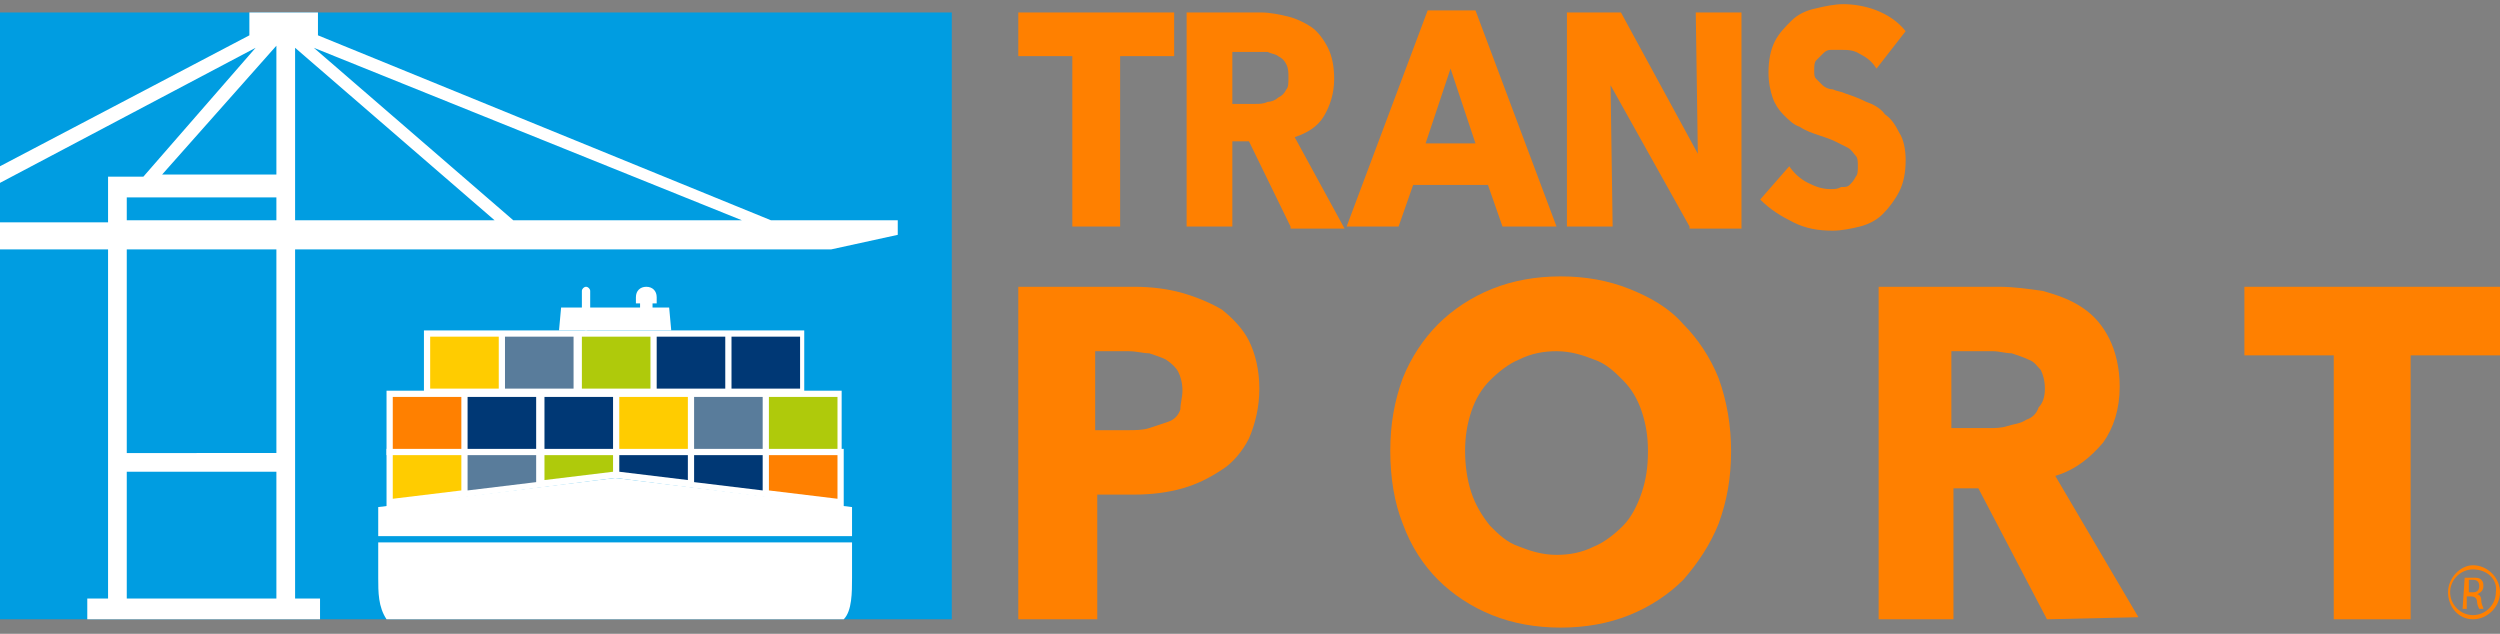<?xml version="1.0" encoding="utf-8"?>
<!-- Generator: Adobe Illustrator 25.4.2, SVG Export Plug-In . SVG Version: 6.00 Build 0)  -->
<svg version="1.1" id="Capa_1" xmlns="http://www.w3.org/2000/svg" xmlns:xlink="http://www.w3.org/1999/xlink" x="0px" y="0px"
	 viewBox="0 0 120.3 30.5" style="enable-background:new 0 0 120.3 30.5;" xml:space="preserve">
<rect x="0" y="0" width="120.3" height="30.5" fill="#808080" stroke="none"/>
<style type="text/css">
	.st0{fill:#FF8000;}
	.st1{fill:#009DE1;}
	.st2{fill:#FFFFFF;}
	.st3{fill-rule:evenodd;clip-rule:evenodd;fill:#FFFFFF;}
	.st4{fill:#003875;}
	.st5{fill:#FFCC00;}
	.st6{fill:#597C9B;}
	.st7{fill:#AFCA0B;}
</style>
<g>
	<g>
		<g>
			<path class="st0" d="M60.6,18.7c0,0.9-0.2,1.7-0.5,2.4c-0.3,0.6-0.8,1.2-1.3,1.5c-0.6,0.4-1.2,0.7-1.9,0.9
				c-0.7,0.2-1.5,0.3-2.3,0.3h-1.8v6H49v-16h5.6c0.8,0,1.6,0.1,2.3,0.3s1.4,0.5,1.9,0.8c0.5,0.4,1,0.9,1.3,1.5
				C60.4,17,60.6,17.8,60.6,18.7z M56.9,18.8c0-0.4-0.1-0.7-0.2-0.9c-0.1-0.2-0.3-0.4-0.6-0.6c-0.2-0.1-0.5-0.2-0.8-0.3
				c-0.3,0-0.6-0.1-1-0.1h-1.6v3.8h1.6c0.3,0,0.7,0,1-0.1s0.6-0.2,0.9-0.3c0.3-0.1,0.5-0.3,0.6-0.6C56.8,19.4,56.9,19.1,56.9,18.8z"
				/>
			<path class="st0" d="M83.3,21.7c0,1.3-0.2,2.4-0.6,3.5c-0.4,1-1,1.9-1.7,2.7c-0.7,0.7-1.6,1.3-2.6,1.7c-1,0.4-2.1,0.6-3.3,0.6
				c-1.2,0-2.3-0.2-3.3-0.6s-1.9-1-2.6-1.7s-1.3-1.6-1.7-2.7c-0.4-1-0.6-2.2-0.6-3.5s0.2-2.4,0.6-3.5c0.4-1,1-1.9,1.7-2.6
				c0.7-0.7,1.6-1.3,2.6-1.7s2.1-0.6,3.3-0.6c1.2,0,2.3,0.2,3.3,0.6c1,0.4,1.9,0.9,2.6,1.7c0.7,0.7,1.3,1.6,1.7,2.6
				C83.1,19.3,83.3,20.5,83.3,21.7z M79.3,21.7c0-0.7-0.1-1.3-0.3-1.9c-0.2-0.6-0.5-1.1-0.9-1.5s-0.8-0.8-1.4-1
				c-0.5-0.2-1.1-0.4-1.8-0.4c-0.6,0-1.2,0.1-1.8,0.4c-0.5,0.2-1,0.6-1.4,1s-0.7,0.9-0.9,1.5c-0.2,0.6-0.3,1.2-0.3,1.9
				c0,0.7,0.1,1.4,0.3,2c0.2,0.6,0.5,1.1,0.9,1.6c0.4,0.4,0.8,0.8,1.4,1c0.5,0.2,1.1,0.4,1.8,0.4c0.6,0,1.2-0.1,1.8-0.4
				c0.5-0.2,1-0.6,1.4-1s0.7-1,0.9-1.6C79.2,23.1,79.3,22.5,79.3,21.7z"/>
			<path class="st0" d="M98.5,29.8l-3.3-6.3H94v6.3h-3.6v-16h5.8c0.7,0,1.4,0.1,2.1,0.2c0.7,0.2,1.3,0.4,1.9,0.8
				c0.6,0.4,1,0.9,1.3,1.5s0.5,1.4,0.5,2.3c0,1.1-0.3,2-0.8,2.7c-0.6,0.7-1.3,1.3-2.3,1.6l4,6.8L98.5,29.8L98.5,29.8z M98.4,18.7
				c0-0.4-0.1-0.7-0.2-0.9c-0.2-0.2-0.3-0.4-0.6-0.5c-0.2-0.1-0.5-0.2-0.8-0.3c-0.3,0-0.6-0.1-0.9-0.1h-2v3.7h1.8
				c0.3,0,0.6,0,0.9-0.1s0.6-0.1,0.9-0.3c0.3-0.1,0.5-0.3,0.6-0.6C98.3,19.4,98.4,19.1,98.4,18.7z"/>
			<path class="st0" d="M116,17.1v12.7h-3.7V17.1H108v-3.3h12.3v3.3H116z"/>
			<g>
				<g>
					<path class="st0" d="M118.6,27.8c0.1,0,0.2,0,0.4,0c0.2,0,0.3,0,0.4,0.1s0.1,0.2,0.1,0.3c0,0.2-0.1,0.3-0.3,0.4l0,0
						c0.1,0,0.2,0.1,0.2,0.3c0,0.2,0.1,0.3,0.1,0.4h-0.2c0,0-0.1-0.2-0.1-0.3c0-0.2-0.1-0.3-0.3-0.3h-0.2v0.6h-0.2L118.6,27.8
						L118.6,27.8z M118.8,28.5h0.2c0.2,0,0.3-0.1,0.3-0.3c0-0.2-0.1-0.3-0.3-0.3c-0.1,0-0.2,0-0.2,0V28.5z"/>
				</g>
				<path class="st0" d="M119,29.8c-0.7,0-1.2-0.6-1.2-1.3c0-0.7,0.6-1.3,1.2-1.3c0.7,0,1.3,0.6,1.3,1.3
					C120.3,29.2,119.7,29.8,119,29.8L119,29.8z M119,27.4c-0.6,0-1.1,0.5-1.1,1.1s0.5,1.1,1.1,1.1s1.1-0.5,1.1-1.1
					C120.2,27.9,119.7,27.4,119,27.4L119,27.4z"/>
			</g>
		</g>
		<path class="st0" d="M53.9,2.7v8.2h-2.3V2.7H49V0.6h7.5v2.1C56.5,2.7,53.9,2.7,53.9,2.7z"/>
		<path class="st0" d="M62.1,10.9l-2-4.1h-0.8v4.1h-2.2V0.6h3.6c0.4,0,0.9,0.1,1.3,0.2c0.4,0.1,0.8,0.3,1.1,0.5s0.6,0.6,0.8,1
			c0.2,0.4,0.3,0.9,0.3,1.5c0,0.7-0.2,1.3-0.5,1.8s-0.8,0.8-1.4,1l2.4,4.4h-2.6V10.9z M62,3.7c0-0.2,0-0.4-0.1-0.6s-0.2-0.3-0.4-0.4
			c-0.1-0.1-0.3-0.1-0.5-0.2c-0.2,0-0.4,0-0.5,0h-1.2V5h1.1c0.2,0,0.4,0,0.6-0.1c0.2,0,0.4-0.1,0.5-0.2c0.2-0.1,0.3-0.2,0.4-0.4
			C62,4.2,62,4,62,3.7z"/>
		<path class="st0" d="M72.3,10.9l-0.7-2H68l-0.7,2h-2.5l3.9-10.4H71l3.9,10.4H72.3z M69.8,3.3l-1.2,3.6H71L69.8,3.3z"/>
		<path class="st0" d="M81.3,10.9l-3.8-6.8l0,0l0.1,6.8h-2.2V0.6H78l3.7,6.8l0,0l-0.1-6.8h2.2V11h-2.5V10.9z"/>
		<path class="st0" d="M90.3,3.3c-0.2-0.3-0.4-0.5-0.8-0.7c-0.3-0.2-0.6-0.2-0.9-0.2c-0.1,0-0.3,0-0.5,0s-0.3,0.1-0.4,0.2
			c-0.1,0.1-0.2,0.2-0.3,0.3c-0.1,0.1-0.1,0.3-0.1,0.5s0,0.3,0.1,0.4c0.1,0.1,0.2,0.2,0.3,0.3c0.1,0.1,0.3,0.2,0.5,0.2
			c0.2,0.1,0.4,0.1,0.6,0.2c0.3,0.1,0.6,0.2,1,0.4c0.3,0.1,0.7,0.3,0.9,0.6C91,5.7,91.2,6,91.4,6.4c0.2,0.3,0.3,0.8,0.3,1.3
			c0,0.6-0.1,1.1-0.3,1.5c-0.2,0.4-0.5,0.8-0.8,1.1s-0.7,0.5-1.1,0.6s-0.9,0.2-1.3,0.2c-0.7,0-1.3-0.1-1.9-0.4
			c-0.6-0.3-1.1-0.6-1.6-1.1L86.1,8c0.2,0.3,0.5,0.6,0.9,0.8s0.7,0.3,1.1,0.3c0.2,0,0.3,0,0.5-0.1c0.2,0,0.3,0,0.4-0.1
			s0.2-0.2,0.3-0.4c0.1-0.1,0.1-0.3,0.1-0.5s0-0.4-0.1-0.5s-0.2-0.3-0.4-0.4c-0.2-0.1-0.4-0.2-0.6-0.3c-0.2-0.1-0.5-0.2-0.8-0.3
			c-0.3-0.1-0.6-0.2-0.9-0.4c-0.3-0.1-0.5-0.3-0.8-0.6c-0.2-0.2-0.4-0.5-0.5-0.8S85.1,4,85.1,3.5c0-0.6,0.1-1.1,0.3-1.5
			c0.2-0.4,0.5-0.7,0.8-1s0.7-0.5,1.2-0.6c0.4-0.1,0.9-0.2,1.3-0.2c0.5,0,1.1,0.1,1.6,0.3s1,0.5,1.4,1L90.3,3.3z"/>
	</g>
	<g>
		<rect y="0.6" class="st1" width="45.8" height="29.2"/>
		<polygon class="st2" points="29.6,23 40.6,24.4 40.6,21.6 18.6,21.6 18.6,24.4 		"/>
		<g>
			<rect x="18.6" y="18.8" class="st2" width="21.9" height="3.1"/>
		</g>
		<polygon class="st3" points="29.6,23 18.2,24.4 18.2,25.8 41,25.8 41,24.4 		"/>
		<g>
			<rect x="18.9" y="19.1" class="st0" width="3.3" height="2.5"/>
			<rect x="22.5" y="19.1" class="st4" width="3.3" height="2.5"/>
			<rect x="26.2" y="19.1" class="st4" width="3.3" height="2.5"/>
			<rect x="29.8" y="19.1" class="st5" width="3.3" height="2.5"/>
			<rect x="33.4" y="19.1" class="st6" width="3.3" height="2.5"/>
			<rect x="37" y="19.1" class="st7" width="3.3" height="2.5"/>
		</g>
		<g>
			<g>
				<rect x="20.4" y="15.9" class="st2" width="18.3" height="3.1"/>
			</g>
			<g>
				<rect x="20.7" y="16.2" class="st5" width="3.3" height="2.5"/>
				<rect x="24.3" y="16.2" class="st6" width="3.3" height="2.5"/>
				<rect x="28" y="16.2" class="st7" width="3.3" height="2.5"/>
				<rect x="31.6" y="16.2" class="st4" width="3.3" height="2.5"/>
				<rect x="35.2" y="16.2" class="st4" width="3.3" height="2.5"/>
			</g>
		</g>
		<g>
			<path class="st2" d="M32.3,15.9l-0.1-1.1h-0.8v-0.2h0.2v-0.3c0-0.3-0.2-0.5-0.5-0.5s-0.5,0.2-0.5,0.5v0.3h0.2v0.2H27l-0.1,1.1
				H32.3z"/>
			<g>
				<path class="st2" d="M28,14c0-0.1,0.1-0.2,0.2-0.2l0,0c0.1,0,0.2,0.1,0.2,0.2v1.7c0,0.1-0.1,0.2-0.2,0.2l0,0
					c-0.1,0-0.2-0.1-0.2-0.2V14z"/>
			</g>
		</g>
		<path class="st3" d="M40.6,29.8c0.4-0.4,0.4-1.3,0.4-2v-1.7H18.2v1.7c0,0.7,0,1.4,0.4,2H40.6z"/>
		<g>
			<polygon class="st5" points="22.2,21.9 18.9,21.9 18.9,24 22.2,23.6 			"/>
			<polygon class="st6" points="25.8,21.9 22.5,21.9 22.5,23.6 25.8,23.2 			"/>
			<polygon class="st7" points="29.5,21.9 26.2,21.9 26.2,23.1 29.5,22.7 			"/>
			<polygon class="st4" points="33.1,21.9 29.8,21.9 29.8,22.7 33.1,23.1 			"/>
			<polygon class="st4" points="36.7,21.9 33.4,21.9 33.4,23.2 36.7,23.6 			"/>
			<polygon class="st0" points="40.3,21.9 37,21.9 37,23.6 40.3,24 			"/>
		</g>
		<path class="st2" d="M14.2,28.8v-4.4v-4.3v-3v-4.3V12h1.7h5.8h4.1h3.4h4.1H40l3.2-0.7v-0.7h-6.1l0,0L15.3,1.7V0.6H12v1.1L0,8v0.8
			l12.3-6.5L6.9,8.5H5.8l0,0H5.2v1.9v0.2v0.1H3.9h-1H0V12h2.9h1h1.3v1.2v4.2v2.9v4.2v4.3h-1v1h11.2v-1H14.2z M35.7,10.6h-2.3h-4.1
			h-3.4h-1.2l-9.6-8.3L35.7,10.6z M14.2,9.9V5.6V2.3l9.6,8.3h-2.1h-5.8h-1.7C14.2,10.6,14.2,9.9,14.2,9.9z M13.3,24.4v4.4H6.1v-4.3
			v-1.8h7.2C13.3,22.7,13.3,24.4,13.3,24.4z M13.3,12.9v4.3v3v1.6H6.1v-1.4v-2.9v-4.2V12H8h3.9h1.4C13.3,12,13.3,12.9,13.3,12.9z
			 M13.3,9.9v0.7h-1.4H8H6.1V9.5h7.2C13.3,9.5,13.3,9.9,13.3,9.9z M13.3,5.6v2.8H7.8l5.5-6.2V5.6z"/>
	</g>
</g>
</svg>
